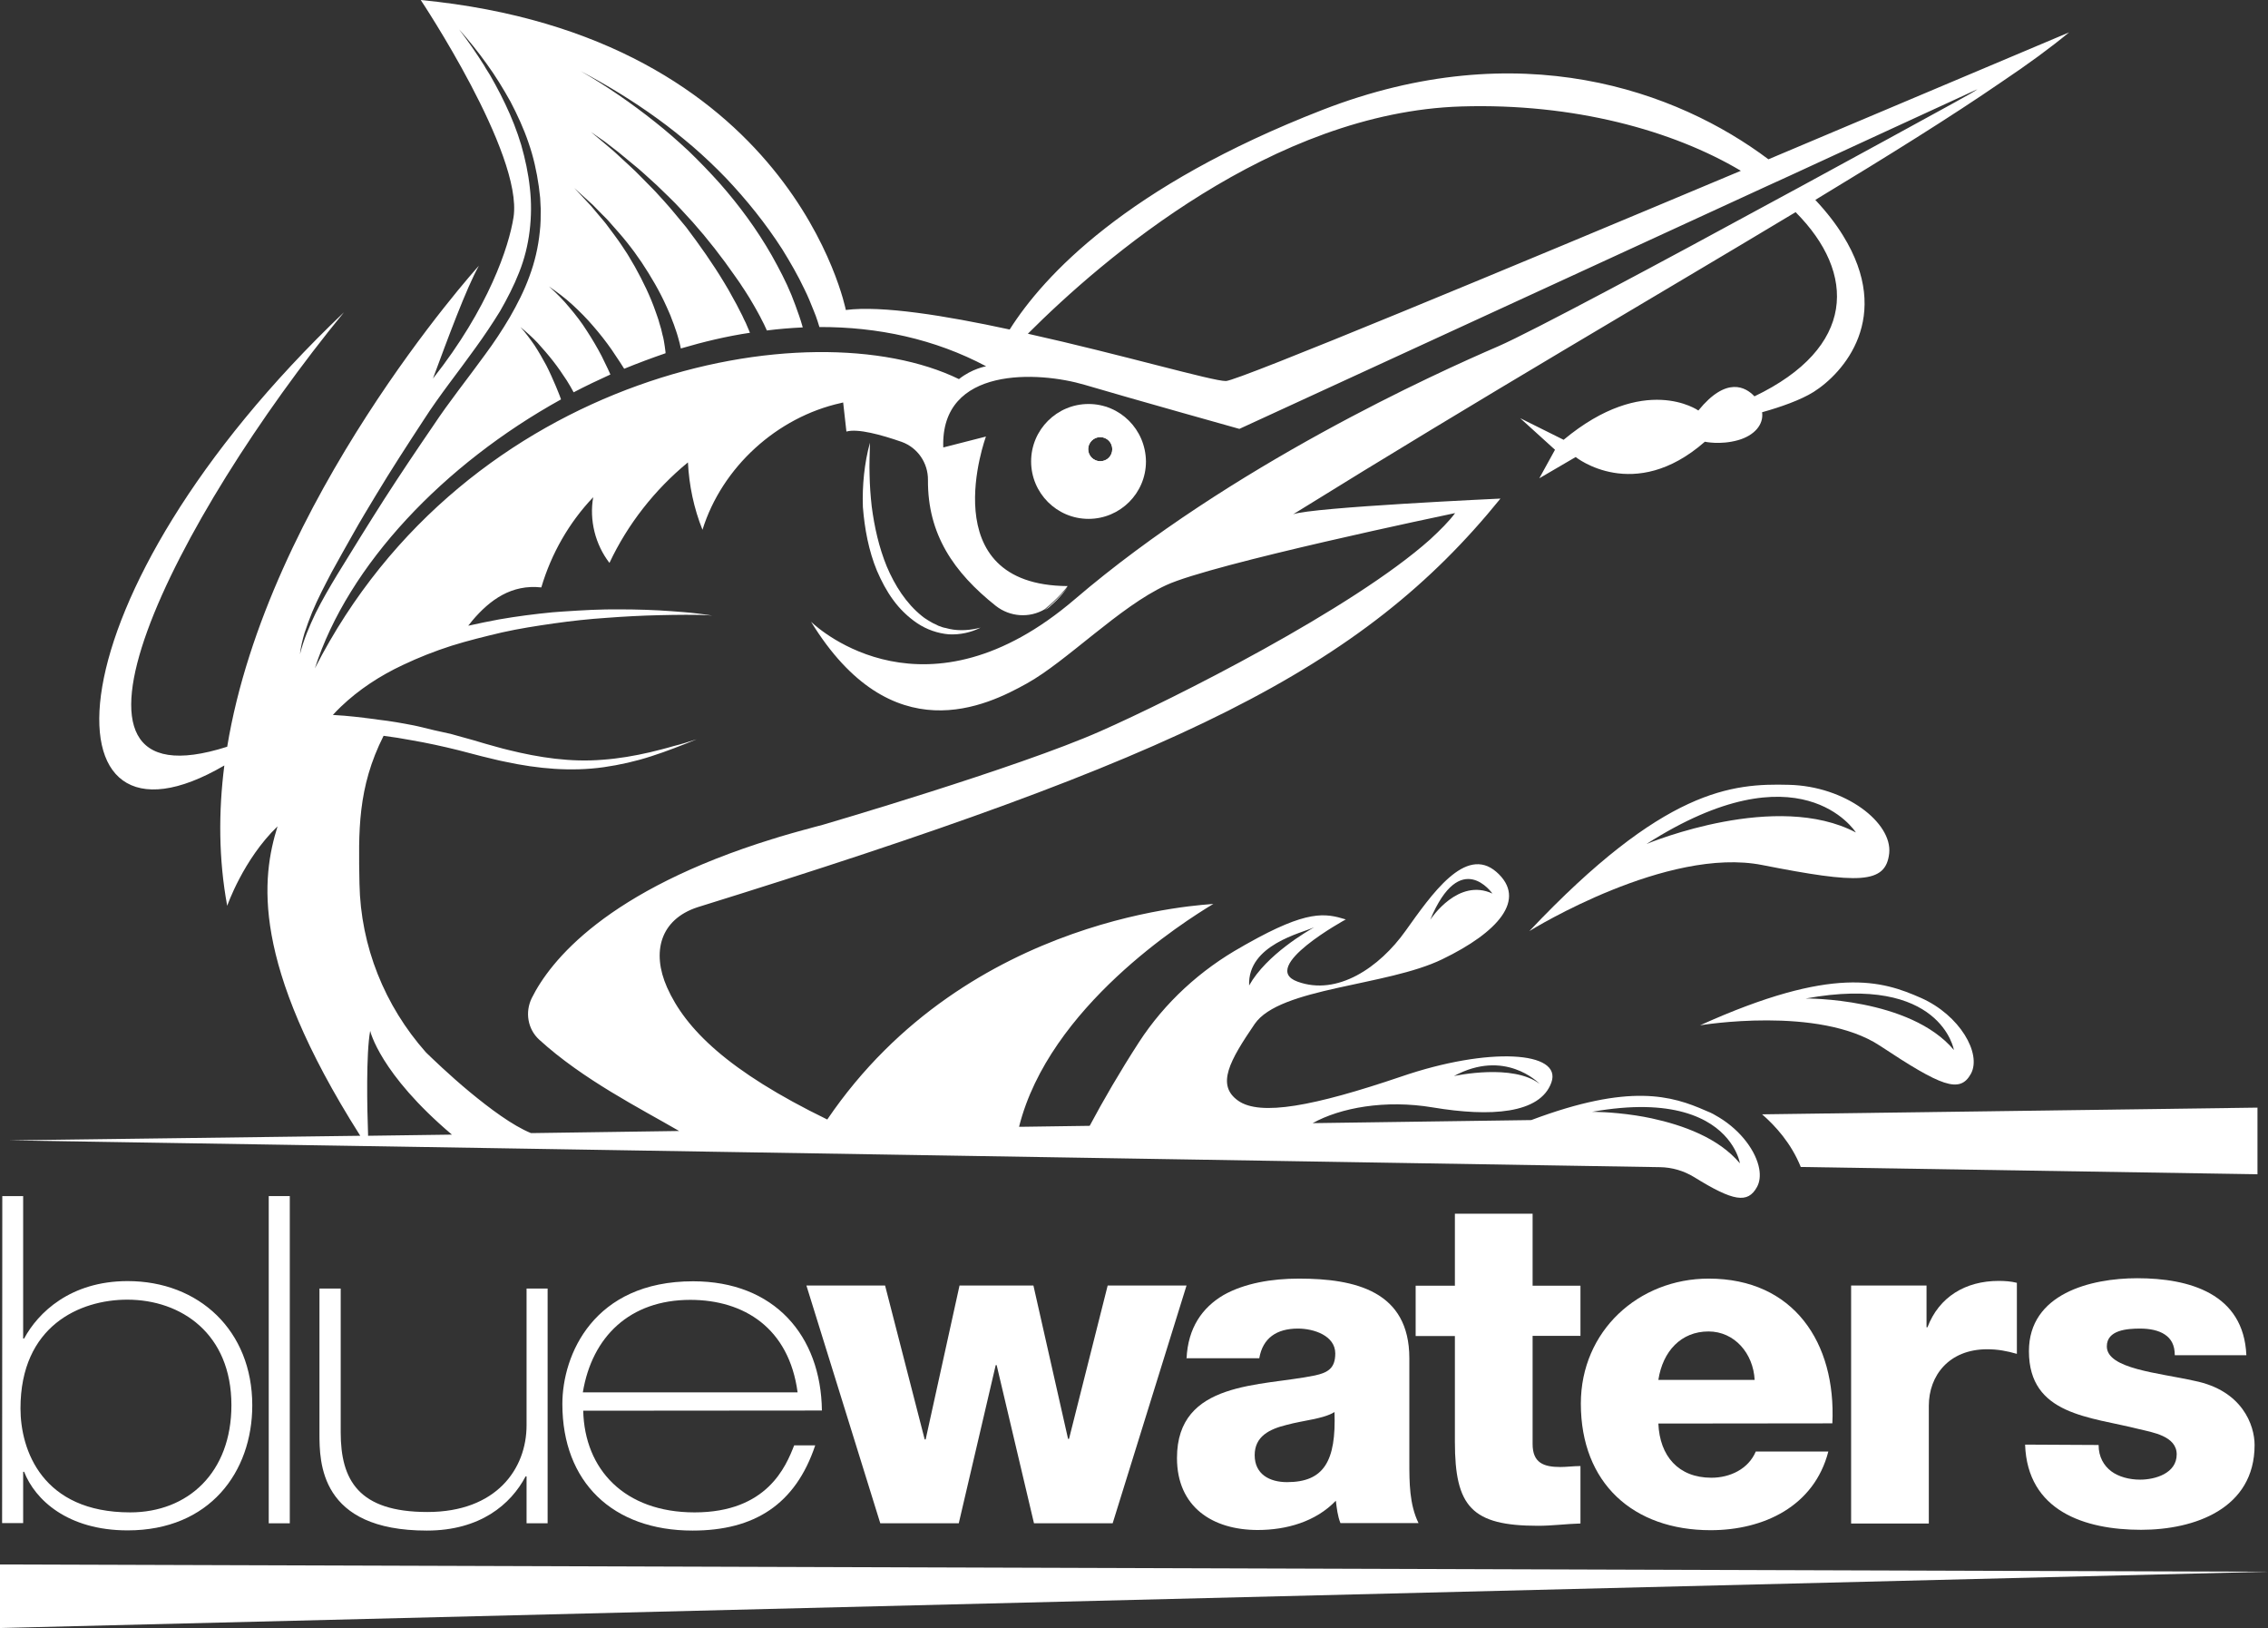 <?xml version="1.0" encoding="utf-8"?>
<!-- Generator: Adobe Illustrator 27.7.0, SVG Export Plug-In . SVG Version: 6.00 Build 0)  -->
<svg version="1.1" id="Layer_1" xmlns="http://www.w3.org/2000/svg" xmlns:xlink="http://www.w3.org/1999/xlink" x="0px" y="0px"
	 viewBox="0 0 1184.9 850.4" style="enable-background:new 0 0 1184.9 850.4;" xml:space="preserve">
<rect x="0" y="0" width="1184.9" height="850.4" fill="#333333" stroke="none"/>
<style type="text/css">
	.st0{fill:#FFFFFF;}
</style>
<g>
	<polygon class="st0" points="-0.2,817.1 -0.2,850.3 1184.5,820.9 	"/>
	<g>
		<path class="st0" d="M593.7,233.1C593.7,233.1,593.7,233.2,593.7,233.1L593.7,233.1L593.7,233.1z"/>
		<path class="st0" d="M572.3,220.5C572.2,220.5,572.2,220.6,572.3,220.5C572.2,220.6,572.2,220.6,572.3,220.5
			C572.1,220.5,572.2,220.5,572.3,220.5C572.2,220.5,572.2,220.5,572.3,220.5z"/>
		<path class="st0" d="M574.6,221L574.6,221C574.6,221.1,574.6,221,574.6,221L574.6,221z"/>
		<path class="st0" d="M545.8,318.7c1.1-0.6,2.1-1.3,3-2.2c5.1-4.3,8.3-8.9,8.9-9.8C557,307.6,553,312.7,545.8,318.7z"/>
		<polygon class="st0" points="584.1,601.7 584.1,602.1 584,601.7 		"/>
		<polygon class="st0" points="587.7,601.4 587.7,601.6 587.6,601.4 		"/>
		<polygon class="st0" points="584,601.7 584.1,601.7 584.1,602.1 		"/>
		<polygon class="st0" points="587.7,601.8 587.7,601.6 587.6,601.4 587.7,601.4 587.7,601.6 		"/>
		<polygon class="st0" points="584.1,602.1 584,601.7 584.1,601.7 		"/>
		<polygon class="st0" points="587.7,601.6 587.6,601.4 587.7,601.4 		"/>
		<path class="st0" d="M934.6,409.9c-29.7-0.8-65.3,2-135.6,76.4c1.9-1.2,72.1-44.3,121.7-34.5c50.3,9.9,64.5,10,66.3-6.1
			C988.7,429.7,964.2,410.6,934.6,409.9z M860.2,440.8c80.1-51.2,108.8-6.9,109.4-6C928.2,413,862.9,439.7,860.2,440.8z"/>
		<path class="st0" d="M1003.6,521.2c-20.2-8.9-45.7-17.2-115.4,14.3c0,0,62.1-10.4,94,10.7c31.9,21.1,41.7,25.2,47.5,14.6
			C1035.4,550.3,1023.9,530.2,1003.6,521.2z M943.4,521.5c70.7-12.9,77.4,26.9,77.4,26.9C997.8,521,943.4,521.5,943.4,521.5z"/>
		<path class="st0" d="M410.1,436.2c-2.2,0.6-4.2,1.3-6.2,1.9C405.9,437.5,408,436.8,410.1,436.2z"/>
		<path class="st0" d="M940.8,609.5l238.6,3.8v-34.8L920.6,582C927.6,588.1,935.8,597.1,940.8,609.5z"/>
		<path class="st0" d="M458.2,298.2c2.3,5.3,5,10.5,8.4,15.1c3.4,4.7,7.7,8.9,12.6,12.2c4.9,3.3,10.7,5.3,16.5,5.8
			c5.9,0.3,11.7-1,16.6-3.5c-5.4,1.4-11,1.8-16.2,0.7l-2-0.5l-1-0.2l-1-0.3l-1.9-0.7l-1.8-0.9l-0.9-0.4l-0.9-0.5l-1.7-1
			c-0.6-0.3-1.1-0.8-1.7-1.1c-0.5-0.4-1.1-0.7-1.6-1.2c-8.2-6.6-14.1-15.9-18.3-25.8c-4.1-10-6.5-20.7-7.9-31.5
			c-0.6-5.4-1-10.9-1.1-16.5c-0.2-5.5,0.1-11.1,0.2-16.7c-1.5,5.4-2.5,11-3.1,16.6s-0.8,11.3-0.6,17
			C451.7,276.1,453.8,287.6,458.2,298.2z"/>
		<path class="st0" d="M1081,16.9c-1.3,0.6-72.4,30.6-157.1,66.3c-47.7-35.8-130-65.8-233-25.8c-102.4,39.8-145.7,86.7-163.4,114.7
			c-33.8-7.3-66.7-12.6-85.6-10.2c0,0-28-143.1-222.1-161.9c0,0,53.5,80.2,48.5,113.4c-2.4,15.4-13,47.5-42.1,84.3
			c7.6-20.5,17.5-47.4,24-58.9c-2,2.1-110.4,123-131.5,251.2c-104.1,33.3-27.5-118.9,61-226.9C22.9,312.3,20.6,456.2,117.2,399.8
			l0,0c-3.1,24.3-3,48.9,1.5,73.3c0,0,8.4-24.3,26.3-41.5c-8.3,26.7-14.3,70.8,42.9,161.1c0.1,0.2,0.2,0.4,0.3,0.5L4.8,595.6
			l186.9,3h0.7l674.9,11c6.3,0.1,12.4,1.9,17.8,5.2c20.5,12.7,28,13.9,32.8,5.2c1.5-2.7,1.8-6,1.2-9.5c-1.6-9-9.3-19.8-21-26.9
			c-2-1.2-4-2.4-6.2-3.2c-0.3-0.1-0.5-0.2-0.7-0.3c-17.7-7.8-39.6-14.5-91.2,4.9l-114.2,1.6c14.4-8,37.8-12.4,62.8-8.2
			c30,5,56,3.4,61.9-13s-32.8-18.8-78.5-3.1c-45.7,15.5-73.6,20.7-85.1,12.6c-11.7-8.2-4.4-21,8.6-40.1c13.1-19.1,69-19.7,98-33.8
			c29-14,44.6-31.3,28.3-45.6c-16.2-14.1-33.9,11.8-47.5,30.8c-13.6,19.1-35.6,34.1-56.4,26.5c-20.7-7.5,25.2-32.5,25.2-32.5
			c-10.8-3.3-20-5.1-51.4,12.6c-1,0.5-1.9,1.1-2.8,1.6c-21.7,12.1-40.4,29.2-53.9,50c-9.9,15.3-18.6,30.3-25.7,43.6l-35.2,0.5h-1.7
			c15.7-62.7,86.4-107.3,101.5-116.4c-1.6,0.5-127.9,4-201.7,112.6c-52-25.3-74.1-47.4-83.7-69c-8.2-18.5-3.5-35.4,15.7-41.8
			c251.8-78.2,347.2-124,419.7-213.5c0,0-98.4,4.5-108.3,8.2c99.3-61.6,189.8-114.1,262.5-157.8c31.9,32,31.5,70.8-21.5,96.2
			c-4.5-4.8-14.6-10.7-29.3,7.4c0,0-28.1-19.9-70.4,15.3l-22.7-11.3l18.2,16.5l-8.2,14.9l19-11.1c0,0,30.4,24.5,67.5-8
			c0,0,8,1.8,17.3-0.8c8.5-2.4,13.5-8.1,12.6-14.6l0,0c9.7-2.7,20.2-6.4,26.9-10.6c15.4-9.7,41.9-39,15.3-81.8
			c-3.5-5.7-8.3-12-14.4-18.5c38.2-23.1,71.1-43.6,97.3-61.6C1059.3,33.7,1071.2,25,1081,16.9z M879.6,580.9
			c2.9,0.8,5.7,1.8,8.1,2.9c18.3,8.2,21.2,22.9,21.3,23.8c-11.2-13.4-30-20-46.1-23.5c-2.8-0.6-5.6-1.1-8.2-1.5
			c-13.1-2-23-1.9-23-1.9C853,576.9,868.4,577.8,879.6,580.9z M804.4,566.1c-14-10.7-43.8-4.3-44.8-4.1
			C786.1,547.7,803.6,565.3,804.4,566.1z M779.7,466.7c-17.8-8.3-31.8,12.7-32.5,13.7C763,442.5,779.7,466.7,779.7,466.7z
			 M686.6,484.3c-3.3,1.9-24.9,14.2-34,30.4C651.7,493.4,680.2,487.3,686.6,484.3z M763.5,55.6c58.7-1.8,110.5,12.5,146,33.6
			C788.5,140,647,198.8,640.5,199c-6.6,0.2-54.5-13.8-103.5-24.7C576.2,135.1,665.1,58.6,763.5,55.6z M159.1,330.6
			c1.2-3.7,2.6-7.4,4-10.9c3-7.2,6.6-14,10.2-20.9c3.7-6.8,7.6-13.6,11.3-20.2c3.8-6.8,7.9-13.5,11.8-20c8-13.3,16.4-26.2,24.9-39.2
			c8.4-13.1,18.2-25.2,27.1-37.7c4.5-6.2,8.8-12.6,12.8-19.1c3.8-6.6,7.3-13.4,10-20.3c2.8-7,4.6-14.3,5.5-21.7
			c0.9-7.4,1-15,0.1-22.6c-0.8-7.5-2.4-14.9-4.5-22.3c-2.2-7.3-5-14.4-8.3-21.3c-1.6-3.4-3.4-6.9-5.2-10.2l-2.8-5
			c-1-1.7-2.1-3.2-3-4.9c-4.1-6.5-8.5-12.9-13.2-19c5.1,5.7,10,11.8,14.5,18.1c4.6,6.3,8.6,12.9,12.4,19.7c3.6,6.9,6.9,14,9.4,21.4
			c2.6,7.4,4.3,15.1,5.4,22.9c0.2,2,0.5,3.9,0.7,5.9l0.3,5.9c0,3.9,0,7.9-0.5,11.9c-0.8,7.9-2.6,15.7-5.4,23.2
			c-2.7,7.5-6.3,14.5-10.2,21.3c-4,6.8-8.3,13.3-12.9,19.5c-9.1,12.6-18.8,24.6-27.2,37.3c-8.7,12.7-17.3,25.5-25.6,38.4
			c-8.3,13-16.4,26.1-24.5,39.3c-4,6.6-7.9,13.3-11.3,20.1c-3.3,6.9-6.3,14-8.2,21.5C157.1,338.1,158,334.3,159.1,330.6z
			 M293.1,208.6c-0.8-2.4-1.8-4.6-2.7-6.9c-1.6-3.7-3.2-7.4-5-10.9c-1.9-3.5-3.9-7-6.1-10.4c-2.3-3.3-4.7-6.6-7.4-9.6
			c3.1,2.6,6.2,5.3,9,8.3c2.7,3,5.5,6.2,8,9.4c2.6,3.3,4.9,6.7,7.2,10.2c1.3,2.1,2.5,4.1,3.6,6.2c6.3-3.3,12.8-6.4,19.2-9.3
			c-0.5-1-0.9-2-1.3-2.9c-1.1-2.3-2.2-4.5-3.3-6.8c-2.3-4.4-4.9-8.8-7.7-13.1c-2.7-4.3-5.8-8.3-9.1-12.2c-3.2-3.9-6.9-7.6-10.7-11
			c4.2,2.9,8.4,6,12.2,9.5c3.8,3.5,7.6,7.3,10.9,11.2c3.4,3.9,6.7,8.1,9.7,12.4c1.5,2.2,2.9,4.3,4.4,6.6c0.7,1.1,1.4,2.2,2.1,3.3
			c7.1-2.9,14.3-5.6,21.6-8.1v-0.6c-0.1-1-0.3-2.1-0.4-3c-0.1-1.1-0.4-2.1-0.5-3.1c-0.2-1-0.4-2.1-0.7-3c-0.2-1-0.5-2.1-0.7-3
			l-0.9-3c-0.5-2.1-1.3-4-2-6.1c-2.8-8.1-6.6-15.8-10.8-23.4l-3.3-5.6c-1.1-1.9-2.4-3.6-3.5-5.4c-2.4-3.6-5.1-7.1-7.7-10.6
			c-1.3-1.8-2.7-3.3-4.1-5l-4.2-5c-2.9-3.2-6-6.4-8.9-9.5c3.2,2.9,6.5,5.9,9.7,8.8l4.6,4.7c1.6,1.6,3.1,3,4.5,4.7
			c2.9,3.3,5.9,6.6,8.6,10c1.4,1.8,2.7,3.4,4,5.2l3.8,5.4c4.9,7.4,9.4,15,13.1,23.3c0.9,2.1,1.9,4.1,2.6,6.2l1.2,3.1
			c0.4,1.1,0.7,2.2,1.1,3.2c0.4,1.1,0.7,2.2,1,3.2c0.3,1.1,0.6,2.2,0.9,3.3c0.2,0.9,0.4,1.8,0.6,2.7c11.9-3.5,24-6.4,36.1-8.2
			c-0.4-1.1-0.9-2.1-1.3-3.1c-0.5-1.4-1.2-2.7-1.8-3.9c-0.6-1.3-1.2-2.7-1.9-3.9l-2-3.9c-0.7-1.3-1.4-2.6-2.1-3.8
			c-0.7-1.3-1.4-2.6-2.1-3.8l-2.2-3.7c-6-10-12.8-19.6-19.9-29c-3.8-4.5-7.4-9.1-11.4-13.5c-2.1-2.2-3.9-4.4-6-6.5l-6.2-6.3
			l-3.1-3.1l-3.2-3l-6.5-6c-1.1-1-2.2-2-3.3-2.9l-3.3-2.8l-6.8-5.7L316,74l3.5,2.7c1.2,0.9,2.4,1.8,3.5,2.7l6.9,5.7l3.4,2.8l3.3,2.9
			l6.6,6c2.2,2.1,4.2,4.1,6.4,6.2c4.3,4.1,8.2,8.6,12.3,13c7.9,8.9,15.3,18.4,22.1,28.2l2.6,3.7c0.9,1.3,1.6,2.6,2.5,3.8
			c0.8,1.3,1.6,2.6,2.4,3.8l2.3,3.9c0.8,1.3,1.5,2.7,2.2,3.9c0.7,1.3,1.5,2.7,2.1,4c0.7,1.3,1.4,2.7,2,4.1c0.2,0.4,0.4,0.8,0.5,1.2
			c6.3-0.8,12.5-1.3,18.8-1.6c-0.1-0.2-0.1-0.5-0.2-0.7c-0.5-1.9-1.1-3.6-1.7-5.4c-1.2-3.6-2.6-7.2-4-10.8
			c-2.9-7.1-6.5-13.9-10.3-20.7c-7.7-13.5-16.9-26-27.2-37.7c-5.2-5.8-10.6-11.4-16.2-16.8c-5.7-5.3-11.6-10.5-17.7-15.3
			c-12.2-9.7-25.2-18.7-38.8-26.5c13.8,7.3,27.3,15.5,40.1,24.8c6.4,4.6,12.6,9.6,18.6,14.7c6,5.2,11.7,10.6,17.2,16.3
			c10.9,11.5,20.9,23.9,29.5,37.3c4.2,6.8,8.2,13.7,11.6,20.9c1.8,3.6,3.3,7.3,4.8,11.1c0.8,1.9,1.5,3.8,2.1,5.7
			c0.3,1,0.6,2,0.9,2.9c30.4-0.1,60.2,6.2,87.1,20.5c0,0-7.3,1.2-14.2,6.7c-77.9-37.9-257.6-3.4-336.5,151.1
			C181.9,294.9,232,242.4,293.1,208.6z M192.3,593.2c0-0.2,0-0.3,0-0.5c-0.5-13.5-1.1-42.4,1.1-54.3c0,0,4.9,22.2,42.7,54.2
			L192.3,593.2z M1020.3,54c-16.2,8.9-46.2,25.3-79.5,43.4c-3.6,2-7.4,4-11.1,6c-61,33.2-129.6,69.9-146.8,77.4
			c-32.5,14-139.8,62.4-221.4,132.2c-77.4,66.2-133.5,15.8-137.6,11.9c0-0.1-0.1-0.1-0.1-0.1l-0.1-0.1c42.2,68.8,92,43.8,112.7,32.3
			c20.8-11.5,48.5-40.2,72.9-51.4c24-11.1,147-36.8,150.8-37.6h0.1c-3.2,4.3-7.7,8.8-13,13.7c-40.5,36.2-134.2,83.4-172.3,100.2
			c-43.1,19.1-145.1,48.9-145.1,48.9c-1.3,0.3-2.6,0.7-3.8,1c-1,0.3-2,0.5-2.9,0.8s-2.1,0.6-3,0.8c-1.2,0.3-2.5,0.7-3.6,1
			s-2.2,0.6-3.2,0.9c-1.1,0.3-2.2,0.6-3.1,0.9c-2.2,0.6-4.2,1.3-6.2,1.9c0,0,0,0-0.1,0C316.7,465,287.4,502,277.8,521.3
			c-3.6,7.4-2.1,16.2,3.9,21.7c22.9,20.9,52.8,35.9,73.1,47.7l-76.8,1.1h-0.6c-9.6-3.9-21.6-12.9-31.9-21.4
			c-11-9.1-20.1-18-22.5-20.3l-0.2-0.2c-0.1-0.1-0.1-0.1-0.2-0.2l-0.1-0.1c-0.1-0.1-0.1-0.1-0.1-0.1c-21.4-24.2-34-55.2-34.6-88
			c-0.5-27.2-1.1-50.1,12.6-77.2c4.8,0.6,9.7,1.4,14.5,2.3c8.2,1.4,16.4,3.2,24.5,5.2l12.3,3.2c2.1,0.5,4.1,1,6.2,1.5
			c2.1,0.5,4.1,1,6.3,1.4c16.7,3.6,34.2,5.2,51.2,2.8c8.4-1.2,16.8-3.1,24.8-5.7c8.1-2.6,16-5.7,23.8-8.9c-4,1.3-8.1,2.6-12.2,3.6
			c-4,1.2-8.2,2.2-12.2,3.2c-8.2,1.9-16.4,3.3-24.7,3.9c-16.6,1.4-33.2-1.1-49.3-5.1c-2.1-0.5-4-1-6.1-1.6c-2-0.6-4-1.1-6.1-1.7
			c-4-1.2-8-2.4-12.2-3.5c-2.1-0.6-4-1.1-6.1-1.7c0,0,0,0-0.1,0c-5.3-1.1-10.8-2.4-16.4-3.8c-0.8-0.2-1.6-0.3-2.3-0.5
			c-6.1-1.2-12.3-2.3-18.5-3c-0.7-0.1-1.3-0.2-2-0.3c-1.6-0.2-3.2-0.4-4.8-0.6c-0.2,0-0.4,0-0.6-0.1c-3.5-0.4-7.1-0.8-10.6-1.1
			c-0.5,0-1-0.1-1.6-0.1c-1.5-0.1-2.8-0.2-4.3-0.3c1.4-1.5,2.7-2.9,4.2-4.3c9.3-8.9,20.4-16.2,32.4-21.8c8.2-3.9,16.6-7.2,25.3-10
			c8.6-2.7,17.6-4.9,26.5-7c8.9-2,18-3.4,27.1-4.7s18.3-2.3,27.4-2.9c9.2-0.7,18.5-1.2,27.7-1.4c4.6-0.1,9.2-0.2,13.8-0.2
			s9.2,0,13.8,0.4c-5-0.8-10-1.4-15-1.8c-4.2-0.4-8.4-0.6-12.7-0.9c-9.2-0.5-18.6-0.6-27.9-0.5c-4.9,0.1-9.8,0.3-14.6,0.6
			c-2.7,0.2-5.3,0.3-8,0.5c-1.8,0.1-3.5,0.3-5.3,0.4c-9.3,0.9-18.6,2.1-27.8,3.7c-5.4,1-10.8,2.1-16.1,3.3l0.2-0.4
			c0.1-0.1,0.2-0.2,0.3-0.3c0.5-0.6,1-1.3,1.5-1.9l0,0c9.3-11,20.6-19.1,36.1-17.4c5.2-17.6,14.5-33.9,27.1-47.1
			c-2.1,12,1.1,24.7,8.5,34.3c9.5-20.2,23.7-38.3,41-52.5c0.6,12,3.1,24,7.6,35.2c10.2-32.7,38.9-58.8,72.3-66.2
			c0.4-0.1,0.8-0.2,1.2-0.3c0.1,0.6,0.1,1.2,0.2,1.8c0.5,4.4,1,8.8,1.5,13.4c5.9-1.7,18.3,1.7,28.9,5.4c8.3,3,13.8,11,13.7,19.9
			c-0.2,28.3,13.4,48.2,35.4,65.7c7.5,5.9,17.7,6.5,25.6,1.8c7.3-6,11.3-11.1,11.9-12c0.1-0.1,0.1-0.1,0.1-0.1
			c-71.4-0.4-42.7-78.1-42.7-78.1l-22.3,5.7c-1.5-42.7,50-39.8,73.9-32.7c24,7.1,80.8,23,80.8,23L922.7,97.4l12.5-5.7l50.1-23.1
			l47.8-22C1032,47.5,1027.6,50,1020.3,54z"/>
		<path class="st0" d="M568.7,211c-16.5,0-30,13.4-30,30c0,16.5,13.4,30,30,30c16.5,0,30-13.4,30-30
			C598.5,224.3,585.2,211,568.7,211z M574.8,240.9c-3.4,0-6.3-2.8-6.3-6.3c0-3.4,2.8-6.3,6.3-6.3s6.3,2.8,6.3,6.3
			C581.1,238.1,578.4,240.9,574.8,240.9z"/>
		<path class="st0" d="M568.7,223.2c-9.8,0-17.8,8-17.8,17.8s8,17.8,17.8,17.8s17.8-8,17.8-17.8
			C586.3,231.1,578.4,223.2,568.7,223.2z M574.8,240.9c-3.4,0-6.3-2.8-6.3-6.3c0-3.4,2.8-6.3,6.3-6.3s6.3,2.8,6.3,6.3
			C581.1,238.1,578.4,240.9,574.8,240.9z"/>
	</g>
</g>
<g>
	<path class="st0" d="M1.2,624.7h10.9v74.4h0.5c7.2-13.4,24.1-30,54.1-30c37.2,0,65.1,25.8,65.1,64.9c0,34.7-22.2,65.3-65.1,65.3
		c-31.4,0-48.4-16-54.1-30.6h-0.5v26.8h-11L1.2,624.7L1.2,624.7z M120.9,733.9c0-37.3-26.2-55.1-54.4-55.1
		c-24.8,0-55.8,13.7-55.8,56.8c0,21.8,11.4,54.3,57.3,54.3C98.2,789.9,120.9,769.1,120.9,733.9z"/>
	<path class="st0" d="M140.4,624.7h11v170.9h-11V624.7L140.4,624.7z"/>
	<path class="st0" d="M286.1,795.6h-11v-24.5h-0.5c-7.7,14.6-23.7,28.3-51.6,28.3c-56.1,0-56.1-35.8-56.1-50.8V673H178v75.1
		c0,24.9,9.3,41.6,45.3,41.6s51.8-22.5,51.8-45.3V673h11V795.6z"/>
	<path class="st0" d="M304.7,736.8c0.7,30.6,21.5,53.1,58.2,53.1c37.9,0,47.7-24,52-35h11c-10.3,30.8-31.7,44.5-64.1,44.5
		c-41.7,0-68-25.3-68-66.1c0-25.6,16.2-64.1,68.3-64.1c42.4,0,66.8,28.3,67.3,67.5L304.7,736.8L304.7,736.8z M416.7,727.2
		c-4.5-33.5-27.9-48.3-56.1-48.3c-31.5,0-51.3,19.2-56.1,48.3H416.7z"/>
	<path class="st0" d="M581.3,795.6h-41.1L520.7,713h-0.5l-19.3,82.6h-41l-38.6-124.2h41.1l20.7,80.4h0.5l17.7-80.4h38.6l18.1,80.1
		h0.5l20.2-80.1h41.2L581.3,795.6z"/>
	<path class="st0" d="M619.9,709.7c0.7-16.3,8.3-26.8,19.3-33.3c11-6.2,25.2-8.6,39.4-8.6c29.4,0,57.7,6.5,57.7,41.6v54.3
		c0,10.5,0,22,4.8,31.8h-40.8c-1.5-3.8-1.9-7.7-2.4-11.7c-10.5,11-25.9,15.3-40.8,15.3c-23.6,0-42.2-12-42.2-37.6
		c0-40.5,43.9-37.3,72-43.1c6.9-1.5,10.7-3.8,10.7-11.5c0-9.3-11.2-13-19.5-13c-11.2,0-18.4,5-20.2,15.5h-38.1L619.9,709.7
		L619.9,709.7z M672.4,774.1c19.3,0,25.7-11,24.8-36.6c-5.8,3.6-16.2,4.3-25,6.7c-9,2.2-16.7,6-16.7,15.8
		C655.5,770,663.3,774.1,672.4,774.1z"/>
	<path class="st0" d="M825.7,697.7h-25v56.5c0,9.8,5.7,12,14.5,12c3.3,0,6.9-0.5,10.5-0.5v30c-7.4,0.2-14.7,1.2-22.2,1.2
		c-34.6,0-43.4-10-43.4-43.8v-55.3h-20.5v-26.3h20.5v-37.6h40.6v37.6h25L825.7,697.7L825.7,697.7z"/>
	<path class="st0" d="M866.4,743.5c0.7,17,10.5,28.3,27.7,28.3c9.7,0,19.3-4.5,23.2-13.7h37.9c-7.4,28.7-33.9,41.1-61.5,41.1
		c-40.4,0-67.8-24.5-67.8-66.1c0-38,30.2-65.3,66.8-65.3c44.4,0,66.6,33.5,64.6,75.6L866.4,743.5L866.4,743.5z M916.7,720.7
		c-0.7-13.8-10.5-25.3-24.1-25.3c-14.3,0-23.9,10.3-26.2,25.3H916.7z"/>
	<path class="st0" d="M967.1,671.4h39.4v21.8h0.5c6-15.8,19.8-24.2,37.2-24.2c3,0,6.4,0.2,9.5,1v37.1c-5.2-1.5-10-2.4-15.5-2.4
		c-20,0-30.5,13.8-30.5,29.5v61.5h-40.6V671.4L967.1,671.4z"/>
	<path class="st0" d="M1096.4,754.7c0,6.2,2.7,10.8,6.7,13.8c3.8,2.8,9.3,4.3,15,4.3c7.9,0,19.1-3.3,19.1-13.2
		c0-9.6-12.7-11.5-19.7-13.2c-25.5-6.5-57.5-7.2-57.5-40.7c0-30,32.2-38.1,56.6-38.1c27.2,0,55.6,8,57,40.2h-37.4
		c0-5.3-1.9-8.6-5.2-10.8c-3.3-2.2-7.9-3.1-12.9-3.1c-6.7,0-17.4,0.7-17.4,9.3c0,11.8,27.2,13.8,45.8,18c25,5,31.4,23.2,31.4,33.5
		c0,33.3-31.4,44.3-59.3,44.3c-29.4,0-59.4-9.8-60.6-44.5L1096.4,754.7L1096.4,754.7z"/>
</g>
</svg>
